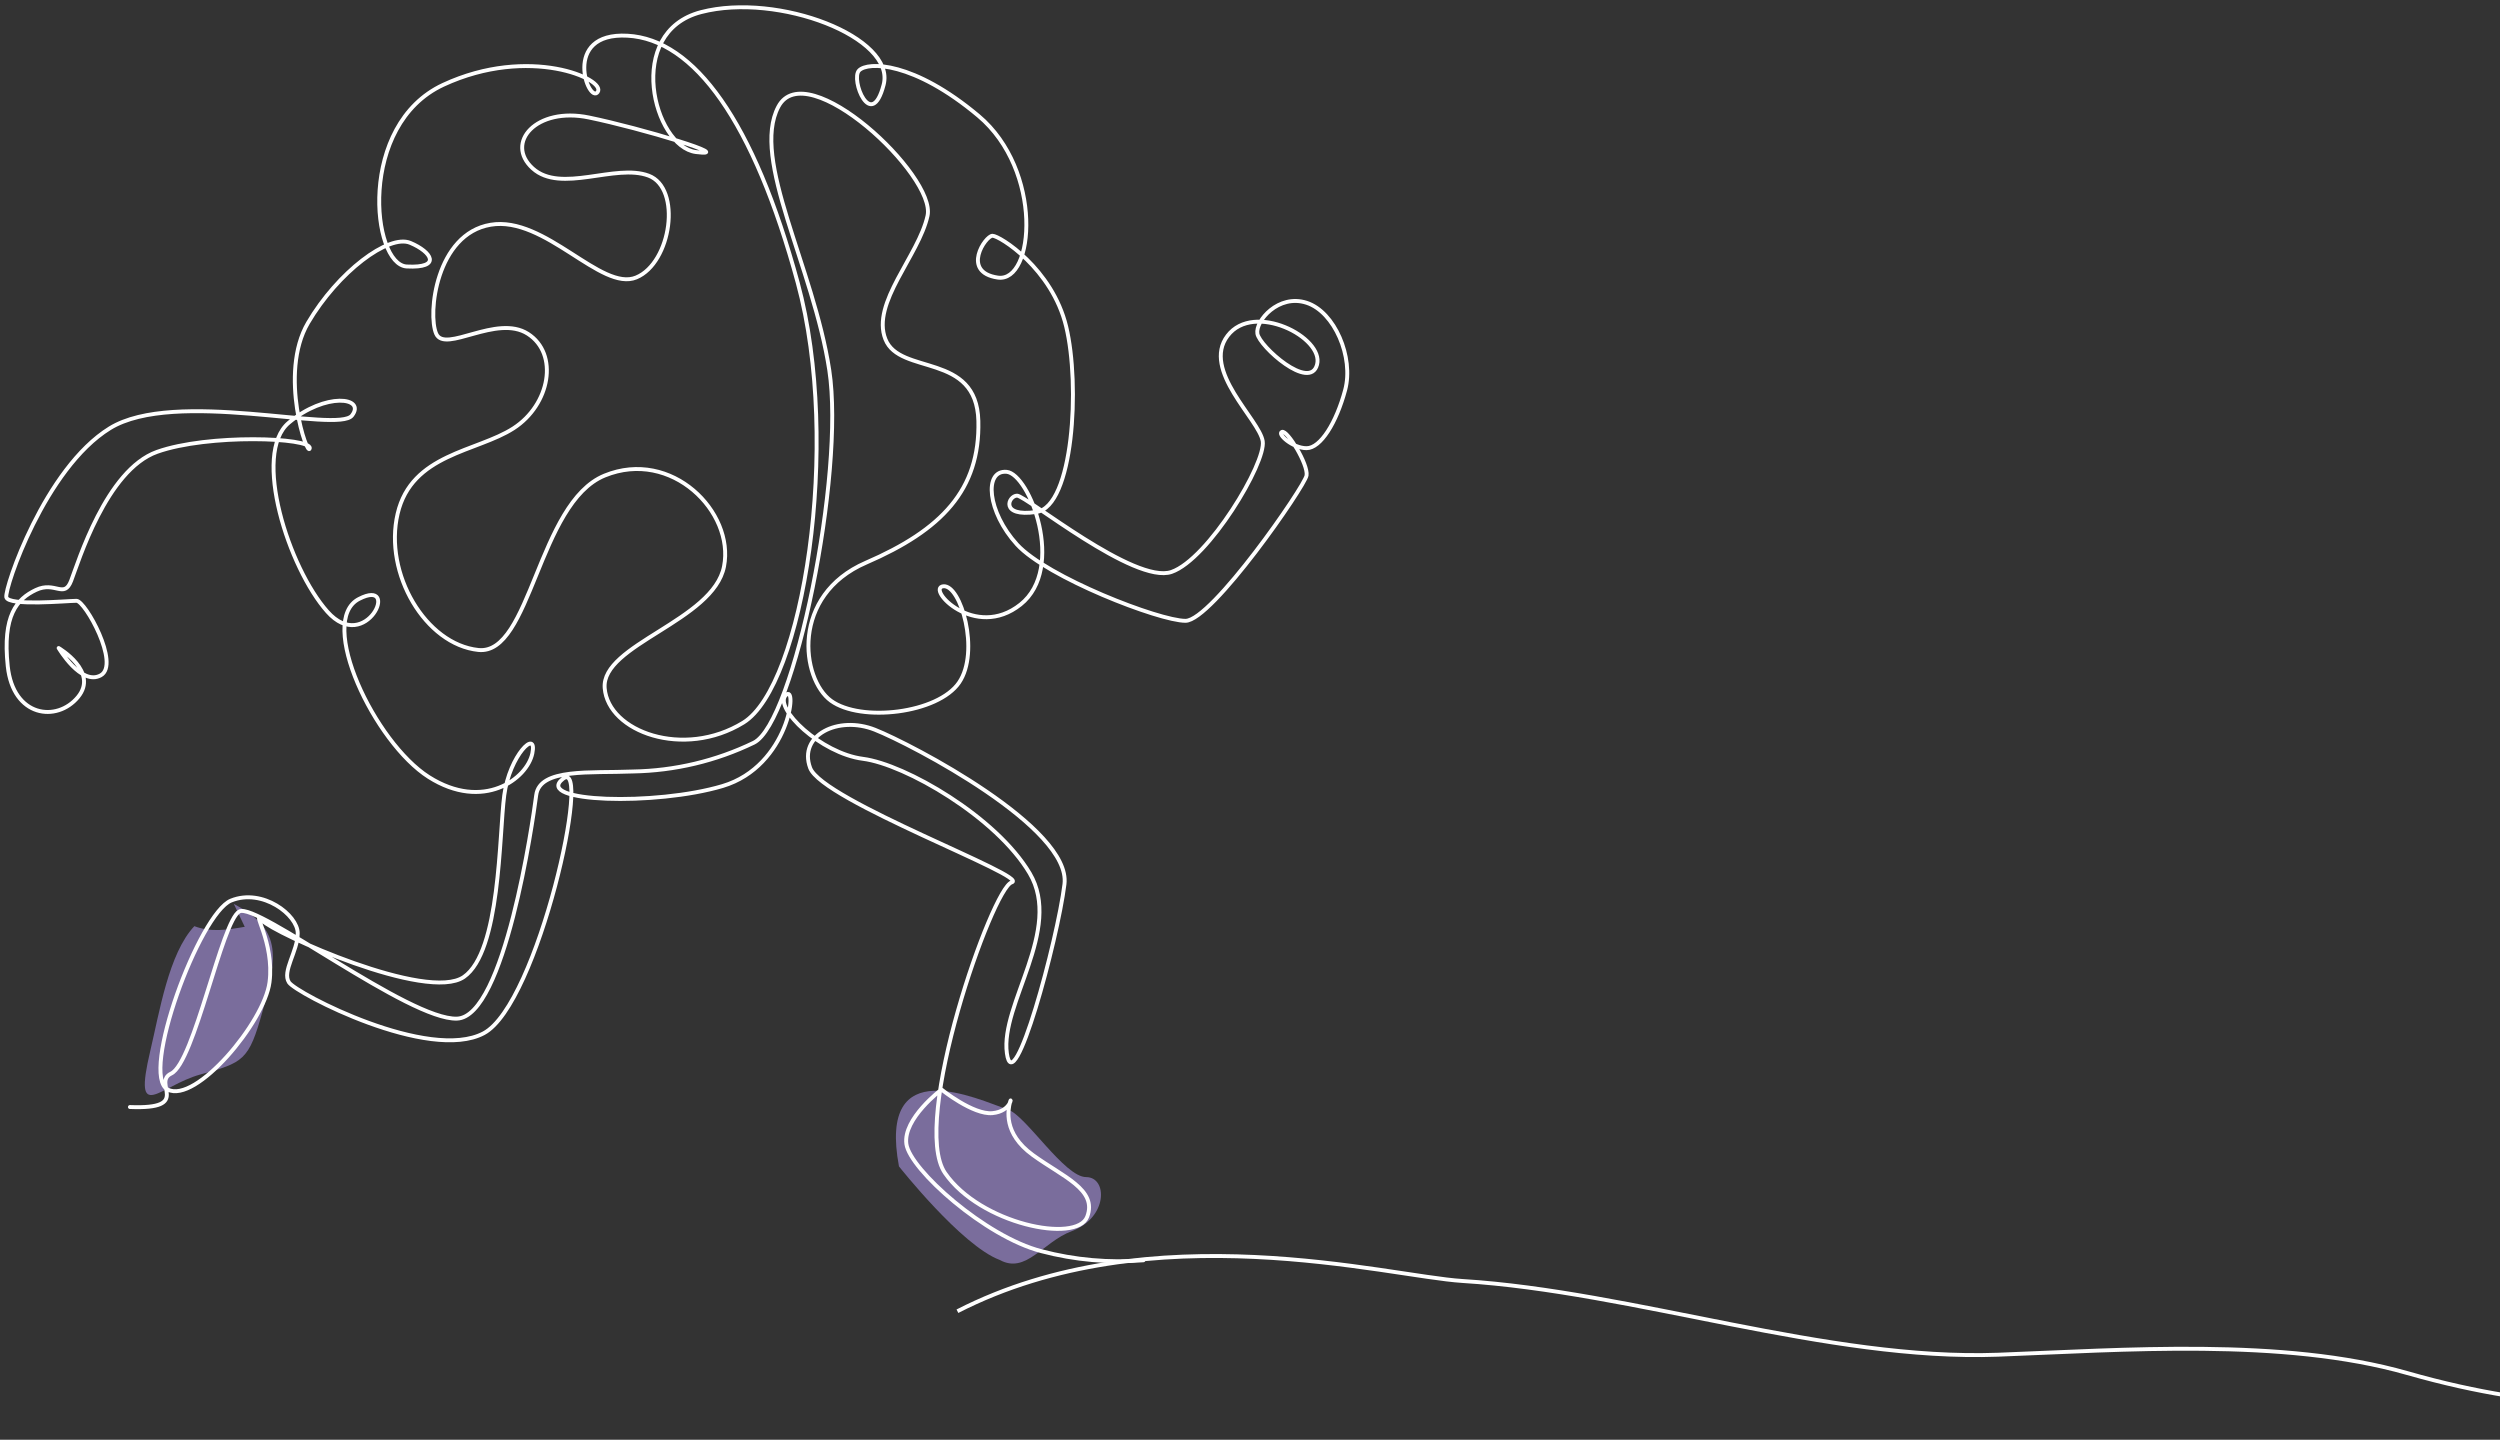 <svg xmlns="http://www.w3.org/2000/svg" width="639" height="368" viewBox="0 0 639 368" fill="none"><rect x="0" y="0" width="639" height="368" fill="#333333" stroke="none"/><mask id="mask0_590_866" style="mask-type:luminance" maskUnits="userSpaceOnUse" x="0" y="0" width="1053" height="368"><path d="M1053 0.261H0V367.802H1053V0.261Z" fill="white"></path></mask><g mask="url(#mask0_590_866)"><path d="M244.718 335.149C294.398 309.684 354.585 326.207 373.813 327.421C417.476 330.145 467.248 347.882 510.728 346.263C542.302 345.085 583.463 341.865 615.295 350.955C652.537 361.59 672.851 358.315 712.816 363.007C771.825 369.907 849.639 362.694 886.586 359.732C931.869 356.052 975.072 341.461 1021.27 338.701C1099.79 334.009 1120.89 378.132 1268.13 353.329" stroke="white"></path><path d="M62.556 236.894C58.066 237.667 53.908 238.348 49.676 236.728C43.126 243.665 40.734 258.809 38.397 268.671C33.944 287.549 40.77 277.54 51.166 274.651C62.207 271.56 63.587 271.192 67.119 258.441C71.204 243.72 71.738 237.391 59.759 231.024" fill="#7A6D9C"></path><path d="M255.536 322.045C262.271 325.725 266.576 317.426 273.936 314.685C283.229 311.225 283.137 300.866 277.616 300.866C272.096 300.866 262.271 285.226 257.744 283.662C249.612 280.865 224.256 268.684 229.776 298.125C229.776 298.125 245.748 318.365 255.536 322.045Z" fill="#7A6D9C"></path><path d="M292.262 322.13C283.509 322.829 274.7 322.045 266.207 319.811C251.855 316.131 232.572 298.909 231.671 292.414C230.769 285.918 240.65 278.485 240.65 278.485C240.65 278.485 248.727 284.98 253.659 284.52C258.59 284.06 258.59 279.883 258.148 281.742C257.707 283.6 256.308 289.635 263.981 295.21C271.654 300.786 280.541 304.043 277.891 310.998C275.242 317.953 250.531 312.838 241.551 299.847C232.572 286.857 253.659 226.928 258.59 225.529C263.521 224.131 210.142 204.627 207.07 196.273C203.997 187.92 214.246 182.804 223.63 186.521C233.014 190.238 273.862 211.6 272.077 226.008C270.292 240.415 259.068 281.742 257.357 269.211C255.646 256.681 271.709 237.618 263.19 223.211C254.671 208.804 231.339 195.335 220.575 193.955C209.811 192.575 197.704 180.946 200.85 177.689C203.997 174.432 201.752 195.813 184.695 200.91C167.638 206.007 136.248 205.087 143.884 199.07C151.52 193.053 137.609 256.662 123.644 264.096C109.678 271.53 75.656 253.884 73.853 251.087C72.05 248.29 76.098 243.193 76.098 238.538C76.098 233.883 67.119 226.928 59.059 230.185C51 233.441 35.691 274.768 42.867 278.485C50.043 282.202 67.542 261.299 68.885 251.087C70.228 240.875 63.954 232.043 67.045 235.3C70.136 238.557 109.2 256.202 118.565 249.707C127.931 243.212 127.544 213.477 128.888 203.265C130.231 193.053 137.407 186.08 136.064 192.575C134.721 199.07 123.515 207.442 109.604 198.61C95.694 189.778 80.956 158.663 91.756 153.088C102.557 147.513 93.596 167.495 83.679 156.345C73.761 145.195 64.395 115.938 73.816 108.045C83.237 100.151 93.559 101.549 89.972 106.205C86.383 110.86 44.67 99.231 28.074 109.462C11.477 119.692 1.154 150.31 1.614 152.647C2.074 154.983 17.31 153.567 19.554 153.567C21.799 153.567 30.76 169.814 25.755 172.611C20.75 175.407 14.991 165.637 14.991 165.637C14.991 165.637 25.314 171.672 19.922 178.186C14.531 184.7 3.362 183.301 1.982 170.292C0.602 157.283 4.301 153.107 9.195 150.788C14.09 148.47 16.371 153.107 18.174 148.47C19.978 143.833 27.135 120.134 40.144 115.497C53.153 110.86 79.612 111.817 79.171 114.577C78.729 117.337 71.093 95.533 78.729 82.524C86.365 69.515 99.356 59.763 104.876 62.081C110.396 64.4 112.953 68.576 103.974 68.117C94.995 67.656 91.315 31.887 113.303 21.675C135.291 11.463 155.016 20.276 152.771 23.515C150.526 26.753 143.35 8.187 160.389 9.126C177.427 10.064 192.681 30.948 203.905 72.293C215.129 113.638 205.248 175.334 189.994 184.7C174.741 194.065 155.457 187.036 154.556 175.886C153.654 164.735 182.358 158.7 185.063 144.771C187.768 130.842 171.613 114.577 154.556 121.55C137.499 128.524 135.714 167.551 122.264 166.134C108.813 164.717 98.049 146.63 101.637 131.302C105.225 115.975 121.877 115.515 131.243 109.48C140.609 103.445 142.909 90.436 134.923 85.321C126.937 80.205 113.744 90.399 111.5 85.321C109.255 80.242 111.5 59.781 125.41 57.444C139.321 55.108 153.673 74.63 162.633 70.913C171.594 67.197 174.299 48.079 165.78 44.896C157.261 41.712 143.35 49.551 136.156 43.037C128.961 36.524 137.057 27.25 150.508 30.028C163.958 32.807 188.633 40.24 177.869 38.86C167.105 37.48 159.469 8.206 179.212 3.091C198.955 -2.025 229.003 9.586 225.856 21.675C222.71 33.764 217.337 20.276 219.582 17.995C221.826 15.713 233.492 15.676 250.089 29.605C266.686 43.534 264.441 72.349 255.02 70.95C245.599 69.552 251.874 60.26 253.677 60.26C255.48 60.26 268.931 68.613 272.519 83.481C276.107 98.348 274.359 129.481 264.901 130.861C255.443 132.241 257.725 126.684 259.97 126.684C262.215 126.684 290.017 149.445 299.438 146.188C308.859 142.931 323.652 118.312 322.751 112.755C321.849 107.198 307.056 94.631 313.772 85.817C320.488 77.004 338.446 86.277 336.643 93.177C334.84 100.077 321.923 88.541 321.389 85.284C320.856 82.027 326.781 75.072 333.957 77.39C341.133 79.709 346.064 91.319 343.819 99.691C341.574 108.063 337.545 114.558 333.957 114.558C330.369 114.558 326.32 110.878 327.682 110.382C329.044 109.885 334.417 118.735 333.957 121.532C333.497 124.329 309.742 158.682 303.008 158.682C296.273 158.682 267.569 147.531 259.951 139.178C252.334 130.824 251.432 120.134 257.265 120.594C263.098 121.054 272.519 145.213 260.853 154.505C249.187 163.797 236.639 150.328 241.11 149.85C245.581 149.371 250.531 166.575 245.139 174.469C239.748 182.363 220.023 184.681 212.387 179.106C204.751 173.531 202.065 152.168 221.366 143.815C240.668 135.461 250.512 125.23 250.071 107.585C249.629 89.939 229.996 96.011 226.316 86.719C222.636 77.427 234.835 65.356 237.08 55.145C239.325 44.932 206.076 13.799 198.955 27.268C191.834 40.737 207.916 68.135 211.964 94.613C216.012 121.09 202.985 184.773 192.681 189.833C183.022 194.507 172.461 197.019 161.732 197.193C150.968 197.653 137.959 196.255 137.057 203.228C136.156 210.202 128.98 259.901 116.817 260.361C104.655 260.821 65.683 230.626 61.194 232.963C56.704 235.3 49.675 271.585 43.751 274.4C38.801 276.755 49.271 283.6 33.207 282.956" stroke="white" stroke-linecap="round" stroke-linejoin="round"></path></g></svg>